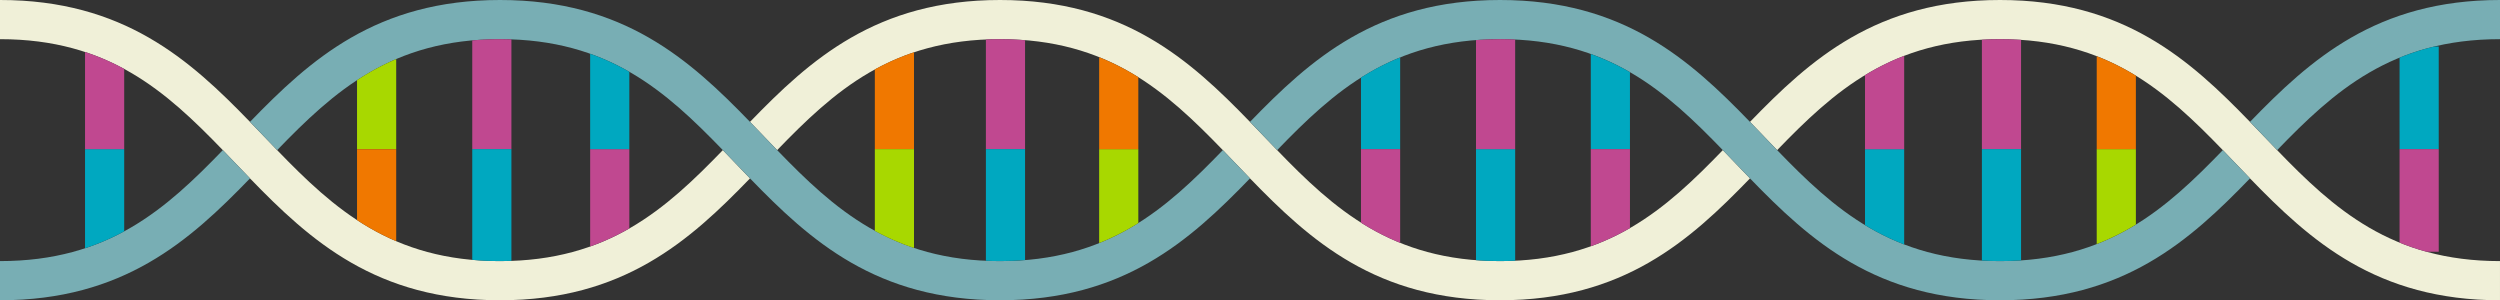 <svg xmlns="http://www.w3.org/2000/svg" xmlns:xlink="http://www.w3.org/1999/xlink" width="375" height="45.039" viewBox="0 0 375 45.039"><rect x="0" y="0" width="375" height="45.039" fill="#333333" stroke="none"/><defs><clipPath id="a"><rect width="375" height="45.039" transform="translate(0 0)" fill="none"/></clipPath></defs><g transform="translate(0 0)"><g clip-path="url(#a)"><path d="M341.573,22.52q-.975-1.01-1.952-2.031-1.056-1.1-2.122-2.207C328.466,8.951,318.543,0,300,0S271.53,8.951,262.5,18.282q1.066,1.1,2.122,2.207.978,1.021,1.952,2.031C275.091,13.706,283.742,5.875,300,5.875S324.9,13.707,333.425,22.52q.977,1.01,1.953,2.032,1.055,1.1,2.121,2.206c9.033,9.331,18.957,18.282,37.5,18.282V39.165c-16.256,0-24.906-7.832-33.427-16.645" fill="#f0f0d8"/><path d="M258.423,22.519C249.9,31.332,241.252,39.164,225,39.164S200.09,31.332,191.57,22.519q-.975-1.009-1.952-2.031-1.056-1.1-2.122-2.207C178.464,8.95,168.541,0,150,0S121.53,8.95,112.5,18.281q1.068,1.1,2.122,2.207.978,1.021,1.952,2.031C125.092,13.706,133.742,5.874,150,5.874s24.906,7.832,33.426,16.645q.975,1.01,1.952,2.032,1.056,1.1,2.121,2.206c9.033,9.331,18.956,18.282,37.5,18.282s28.468-8.951,37.5-18.282q-1.066-1.1-2.122-2.206-.978-1.021-1.952-2.032" fill="#f0f0d8"/><path d="M108.424,22.52C99.9,31.333,91.253,39.165,75,39.165S50.093,31.333,41.573,22.52q-.975-1.01-1.952-2.031-1.056-1.1-2.122-2.207C28.466,8.951,18.544,0,0,0V5.875c16.255,0,24.905,7.831,33.425,16.645q.977,1.008,1.953,2.031,1.055,1.1,2.121,2.207C46.532,36.089,56.455,45.039,75,45.039s28.467-8.95,37.5-18.281q-1.068-1.1-2.122-2.207-.978-1.021-1.952-2.031" fill="#f0f0d8"/><path d="M183.423,22.519C174.9,31.332,166.252,39.164,150,39.164s-24.9-7.831-33.426-16.645q-.975-1.009-1.952-2.031-1.056-1.1-2.121-2.207C103.465,8.951,93.542,0,75,0S46.532,8.95,37.5,18.281q1.066,1.1,2.122,2.207.978,1.021,1.952,2.031C50.093,13.706,58.744,5.874,75,5.874s24.9,7.832,33.426,16.645q.975,1.01,1.952,2.032,1.056,1.1,2.122,2.206c9.032,9.331,18.955,18.282,37.5,18.282s28.467-8.951,37.5-18.282q-1.068-1.1-2.122-2.206-.978-1.023-1.952-2.032" fill="#78aeb4"/><path d="M333.425,22.52C324.9,31.333,316.253,39.165,300,39.165s-24.907-7.832-33.427-16.645q-.977-1.01-1.952-2.031-1.056-1.1-2.122-2.207C253.464,8.951,243.54,0,225,0s-28.467,8.951-37.5,18.282q1.068,1.1,2.122,2.207.978,1.021,1.952,2.031C200.091,13.707,208.741,5.875,225,5.875S249.9,13.706,258.423,22.52q.975,1.01,1.952,2.032,1.056,1.1,2.122,2.206C271.53,36.089,281.453,45.04,300,45.04s28.468-8.951,37.5-18.282q-1.066-1.1-2.122-2.206-.978-1.023-1.952-2.032" fill="#78aeb4"/><path d="M33.425,22.519C24.905,31.332,16.254,39.164,0,39.164v5.875c18.543,0,28.466-8.951,37.5-18.282q-1.068-1.1-2.122-2.207-.978-1.021-1.952-2.031" fill="#78aeb4"/><path d="M337.5,18.281q1.066,1.1,2.122,2.207.978,1.021,1.952,2.031C350.093,13.706,358.744,5.874,375,5.874V0c-18.544,0-28.468,8.95-37.5,18.281" fill="#78aeb4"/><path d="M53.555,22.373H59.43V8.862a37.593,37.593,0,0,0-5.875,3.167Z" fill="#a8d800"/><path d="M53.555,33.01a37.593,37.593,0,0,0,5.875,3.167v-13.8H53.555Z" fill="#f07800"/><path d="M18.63,22.373H12.755V37.24A35.741,35.741,0,0,0,18.63,34.7Z" fill="#00a8c0"/><path d="M18.63,10.34A35.655,35.655,0,0,0,12.755,7.8V22.373H18.63Z" fill="#c04890"/><path d="M88.526,36.972A35.968,35.968,0,0,0,94.4,34.264V22.373H88.526Z" fill="#c04890"/><path d="M88.526,22.373H94.4v-11.6a36.052,36.052,0,0,0-5.875-2.708Z" fill="#00a8c0"/><path d="M70.838,6.062V22.373h5.875V5.906C76.15,5.887,75.58,5.875,75,5.875c-1.447,0-2.828.068-4.16.187" fill="#c04890"/><path d="M70.838,38.977c1.332.119,2.713.187,4.16.187.582,0,1.152-.012,1.715-.031V22.373H70.838Z" fill="#00a8c0"/><path d="M137.1,7.845a35.663,35.663,0,0,0-5.875,2.575V22.373H137.1Z" fill="#f07800"/><path d="M137.1,22.373h-5.875V34.62a35.745,35.745,0,0,0,5.875,2.574Z" fill="#a8d800"/><path d="M170.748,22.373h-5.875V36.462a36.979,36.979,0,0,0,5.875-3Z" fill="#a8d800"/><path d="M170.748,11.58a36.9,36.9,0,0,0-5.875-3v13.8h5.875Z" fill="#f07800"/><path d="M153.759,6.028c-1.209-.1-2.458-.153-3.762-.153-.72,0-1.421.021-2.113.051V22.373h5.875Z" fill="#c04890"/><path d="M153.759,39.011V22.373h-5.875v16.74c.692.03,1.392.051,2.113.051,1.3,0,2.553-.056,3.762-.153" fill="#00a8c0"/><path d="M204.149,22.373h5.875V8.615a36.984,36.984,0,0,0-5.875,3.026Z" fill="#00a8c0"/><path d="M204.149,33.4a36.983,36.983,0,0,0,5.875,3.026V22.373h-5.875Z" fill="#c04890"/><path d="M238.618,22.373h5.875V10.827A36.111,36.111,0,0,0,238.618,8.1Z" fill="#00a8c0"/><path d="M238.618,36.939a36.111,36.111,0,0,0,5.875-2.727V22.373h-5.875Z" fill="#c04890"/><path d="M221.4,39.025c1.159.089,2.354.14,3.6.14.778,0,1.532-.024,2.276-.06V22.373H221.4Z" fill="#00a8c0"/><path d="M221.4,6.014V22.373h5.875V5.934c-.744-.035-1.5-.06-2.276-.06-1.245,0-2.44.051-3.6.14" fill="#c04890"/><path d="M285.627,22.373h-5.875V33.767a36.628,36.628,0,0,0,5.875,2.9Z" fill="#00a8c0"/><path d="M285.627,8.376a36.462,36.462,0,0,0-5.875,2.9v11.1h5.875Z" fill="#c04890"/><path d="M320.382,22.373h-5.875V36.608a36.69,36.69,0,0,0,5.875-2.925Z" fill="#a8d800"/><path d="M320.382,11.356a36.607,36.607,0,0,0-5.875-2.925V22.373h5.875Z" fill="#f07800"/><path d="M359.934,22.373h5.875V6.982h-.672a35.671,35.671,0,0,0-5.2,1.67Z" fill="#00a8c0"/><path d="M359.934,36.387A35.5,35.5,0,0,0,364,37.764h1.811V22.373h-5.875Z" fill="#c04890"/><path d="M303.159,5.978q-1.531-.1-3.161-.1c-.931,0-1.831.031-2.714.081V22.373h5.875Z" fill="#c04890"/><path d="M303.159,39.061V22.373h-5.875v16.71c.883.05,1.783.081,2.714.081q1.631,0,3.161-.1" fill="#00a8c0"/></g></g></svg>